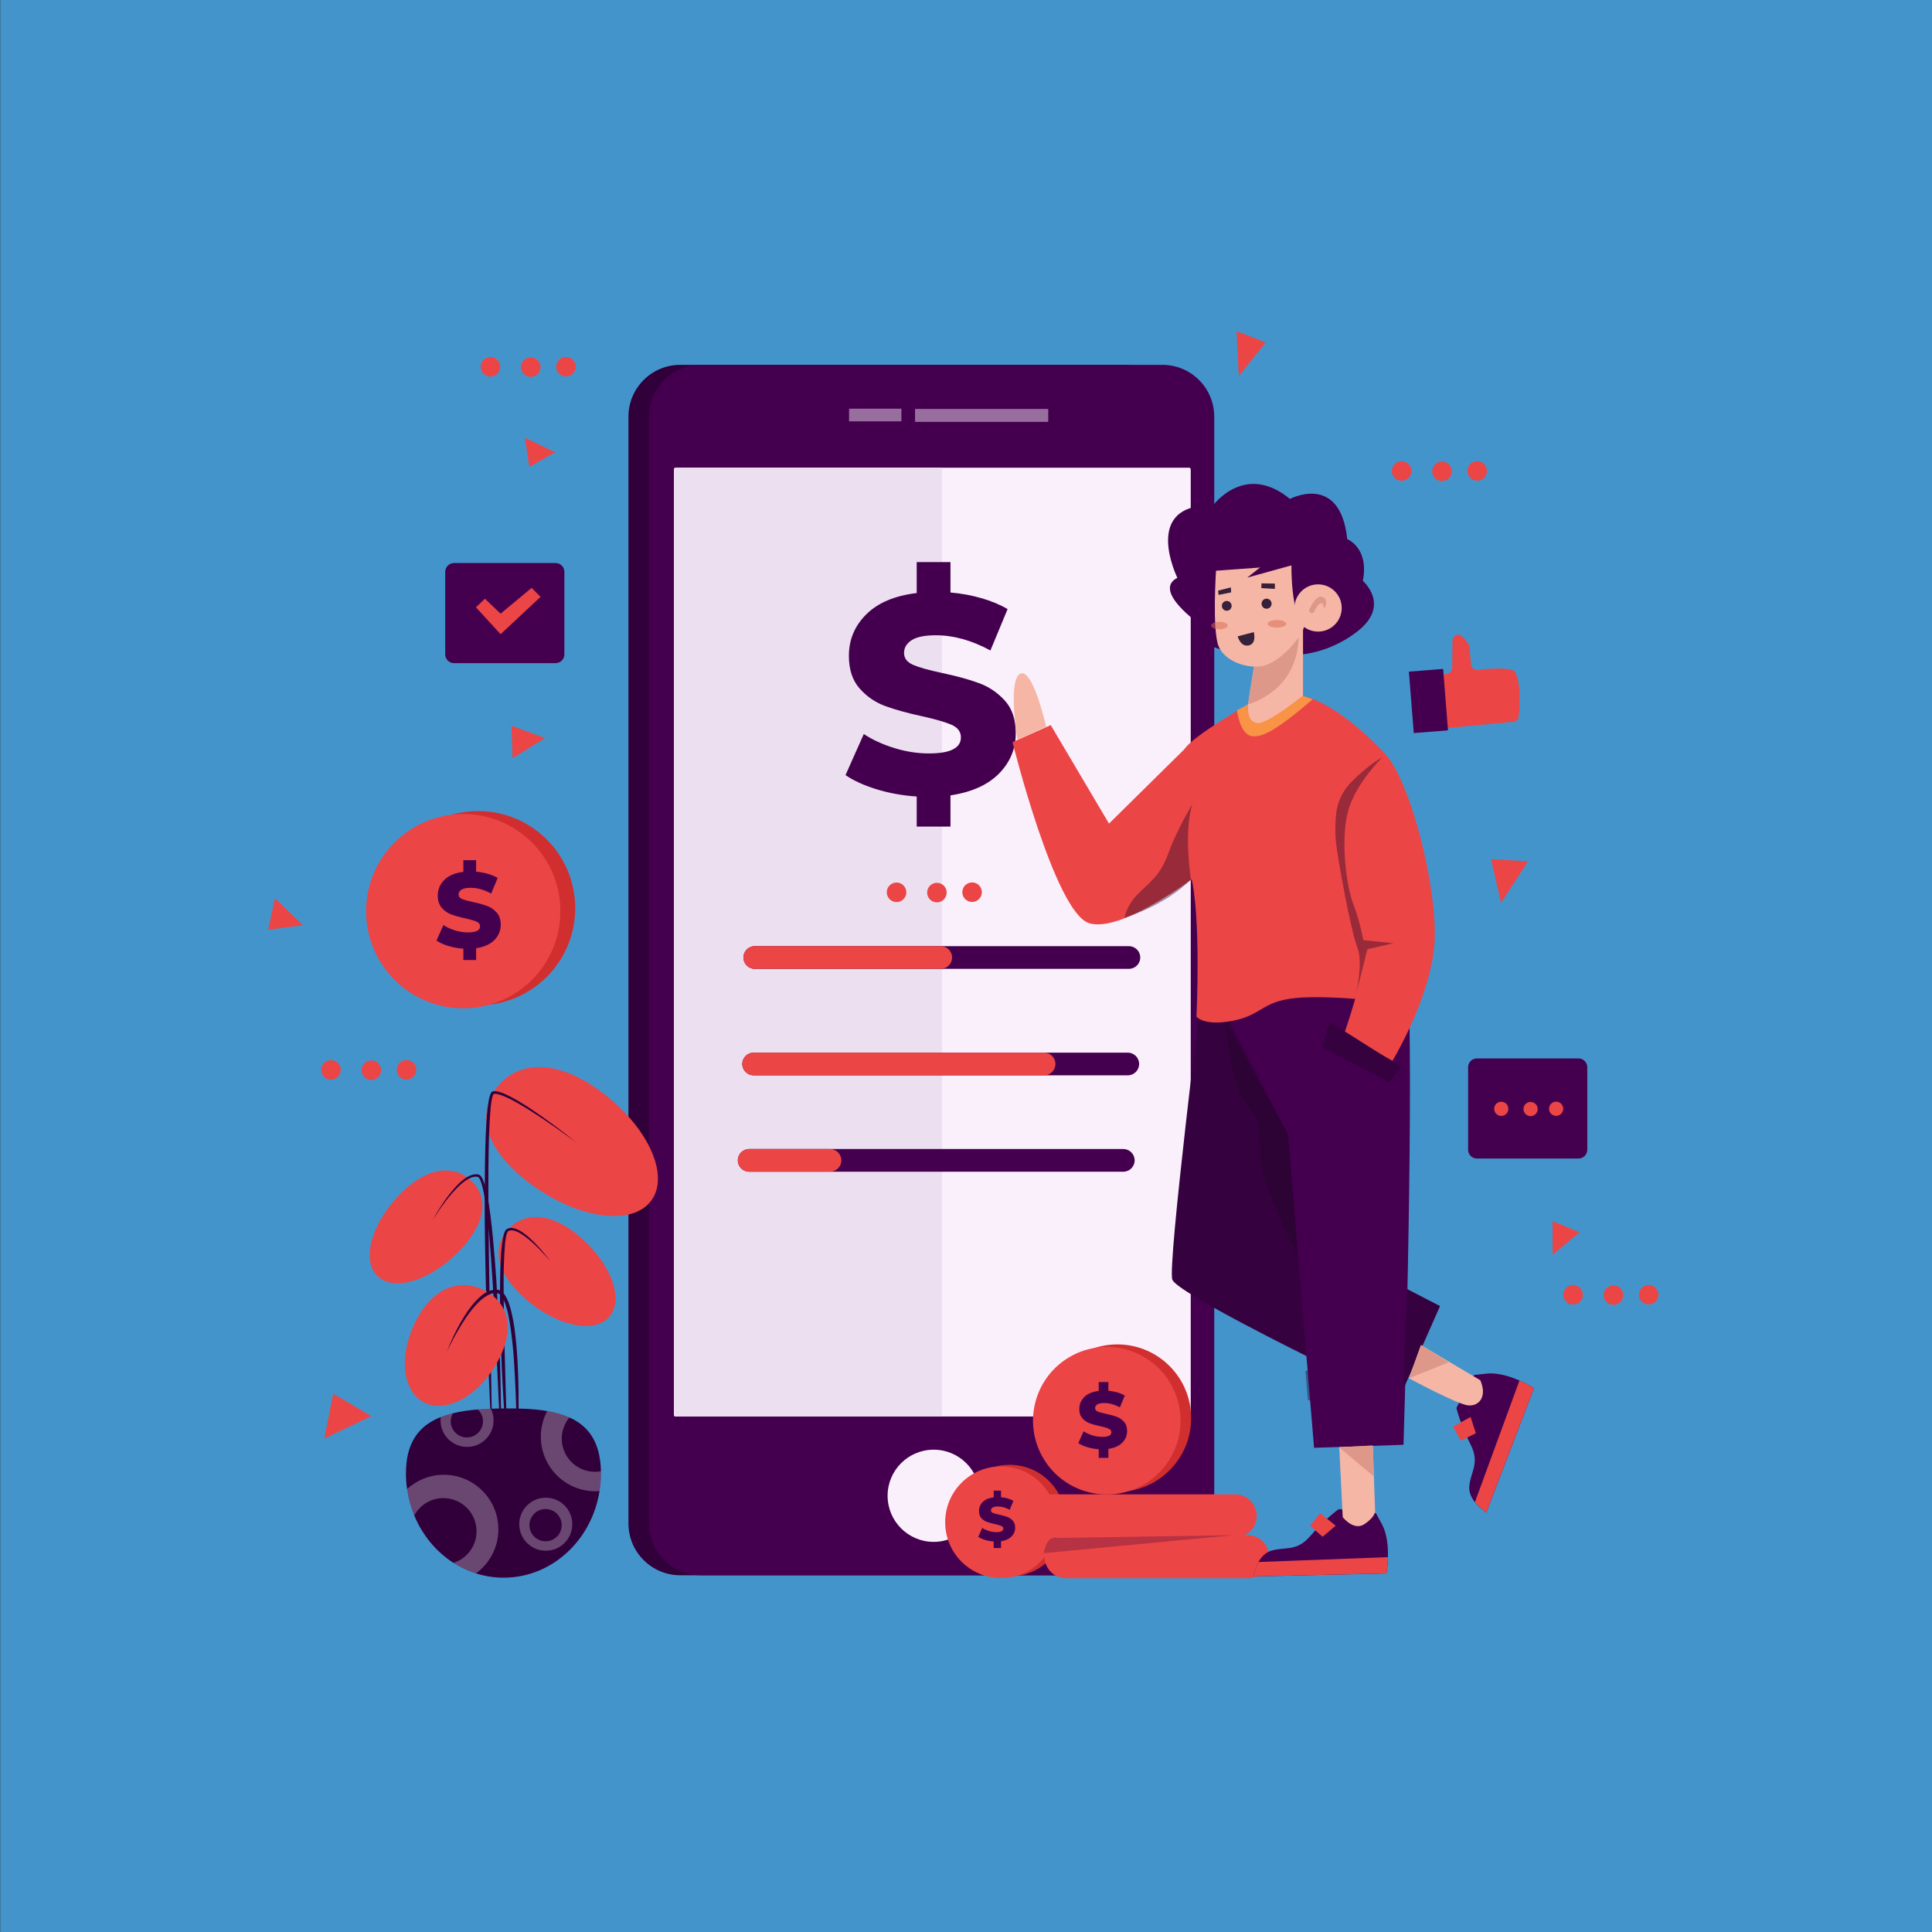 <?xml version="1.0" encoding="utf-8"?>
<!-- Generator: Adobe Illustrator 27.5.0, SVG Export Plug-In . SVG Version: 6.00 Build 0)  -->
<svg version="1.1" xmlns="http://www.w3.org/2000/svg" xmlns:xlink="http://www.w3.org/1999/xlink" x="0px" y="0px"
	 viewBox="0 0 500 500" style="enable-background:new 0 0 500 500;" xml:space="preserve">
<rect x="0" y="0" width="500" height="500" fill="#333333" stroke="none"/>
<g id="BACKGROUND">
	<rect x="0.062" y="-0.049" style="fill:#4494CC;" width="499.97" height="500.141"/>
</g>
<g id="OBJECTS">
	<polygon style="fill:#EC4545;" points="71.154,232.489 69.414,240.611 78.406,239.451 	"/>
	<g>
		<g>
			<g>
				<path style="fill:#31003A;" d="M290.724,407.683H176.049c-7.404,0-13.407-6.003-13.407-13.407V107.829
					c0-7.404,6.002-13.407,13.407-13.407h114.675c7.404,0,13.407,6.002,13.407,13.407v286.447
					C304.131,401.681,298.128,407.683,290.724,407.683z"/>
				<path style="fill:#44004E;" d="M300.837,407.683H181.393c-7.404,0-13.407-6.003-13.407-13.407V107.829
					c0-7.404,6.002-13.407,13.407-13.407h119.444c7.404,0,13.407,6.002,13.407,13.407v286.447
					C314.244,401.681,308.242,407.683,300.837,407.683z"/>
				<path style="fill:#FAF0FC;" d="M307.737,366.591H174.844c-0.235,0-0.426-0.191-0.426-0.426V121.472
					c0-0.235,0.191-0.426,0.426-0.426h132.893c0.235,0,0.426,0.191,0.426,0.426v244.693
					C308.162,366.4,307.972,366.591,307.737,366.591z"/>
				<path style="fill:#ECDFEF;" d="M243.369,366.591h-68.525c-0.235,0-0.426-0.191-0.426-0.426V121.472
					c0-0.235,0.191-0.426,0.426-0.426h68.525c0.235,0,0.426,0.191,0.426,0.426v244.693
					C243.794,366.4,243.604,366.591,243.369,366.591z"/>
				<rect x="236.811" y="105.832" style="opacity:0.46;fill:#FAF0FC;" width="34.472" height="3.351"/>
				<rect x="219.735" y="105.766" style="opacity:0.46;fill:#FAF0FC;" width="13.551" height="3.281"/>
				<circle style="fill:#FAF0FC;" cx="241.637" cy="387.105" r="11.929"/>
			</g>
			<g>
				<path style="fill:#44004E;" d="M258.542,200.199c-2.89,2.938-7.077,4.819-12.562,5.643v8.084h-8.739v-7.792
					c-3.641-0.244-7.088-0.863-10.341-1.857c-3.253-0.995-5.947-2.222-8.083-3.678l4.734-10.633
					c2.281,1.506,4.926,2.719,7.937,3.641c3.01,0.923,5.971,1.383,8.885,1.383c5.534,0,8.302-1.383,8.302-4.151
					c0-1.456-0.791-2.536-2.368-3.24c-1.578-0.703-4.115-1.444-7.609-2.221c-3.835-0.826-7.041-1.712-9.614-2.659
					c-2.573-0.946-4.782-2.463-6.626-4.551c-1.845-2.087-2.767-4.903-2.767-8.447c0-4.175,1.504-7.756,4.514-10.742
					c3.01-2.986,7.355-4.818,13.036-5.498v-8.01h8.739v7.865c2.767,0.243,5.425,0.728,7.974,1.456
					c2.549,0.728,4.817,1.675,6.809,2.84l-4.443,10.705c-4.855-2.622-9.565-3.933-14.128-3.933c-2.865,0-4.951,0.425-6.263,1.275
					c-1.31,0.85-1.965,1.955-1.965,3.313c0,1.36,0.775,2.379,2.33,3.059c1.553,0.68,4.053,1.383,7.5,2.112
					c3.884,0.826,7.101,1.711,9.65,2.658c2.549,0.947,4.757,2.452,6.626,4.515c1.869,2.064,2.805,4.868,2.805,8.411
					C262.875,193.779,261.429,197.262,258.542,200.199z"/>
			</g>
			<path style="fill:#44004E;" d="M292.16,250.738h-96.826c-1.622,0-2.936-1.315-2.936-2.936l0,0c0-1.622,1.315-2.936,2.936-2.936
				h96.826c1.622,0,2.936,1.315,2.936,2.936l0,0C295.097,249.423,293.782,250.738,292.16,250.738z"/>
			<path style="fill:#EC4545;" d="M243.464,250.738h-48.13c-1.622,0-2.936-1.315-2.936-2.936l0,0c0-1.622,1.315-2.936,2.936-2.936
				h48.13c1.622,0,2.936,1.315,2.936,2.936l0,0C246.4,249.423,245.086,250.738,243.464,250.738z"/>
			<path style="fill:#44004E;" d="M291.87,278.293h-96.826c-1.622,0-2.937-1.315-2.937-2.936l0,0c0-1.622,1.315-2.936,2.937-2.936
				h96.826c1.622,0,2.936,1.315,2.936,2.936l0,0C294.807,276.979,293.492,278.293,291.87,278.293z"/>
			<path style="fill:#EC4545;" d="M270.21,278.293h-75.166c-1.622,0-2.937-1.315-2.937-2.936l0,0c0-1.622,1.315-2.936,2.937-2.936
				h75.166c1.622,0,2.936,1.315,2.936,2.936l0,0C273.147,276.979,271.832,278.293,270.21,278.293z"/>
			<path style="fill:#44004E;" d="M290.71,303.238h-96.826c-1.622,0-2.937-1.315-2.937-2.936l0,0c0-1.622,1.315-2.936,2.937-2.936
				h96.826c1.622,0,2.936,1.315,2.936,2.936l0,0C293.647,301.923,292.332,303.238,290.71,303.238z"/>
			<path style="fill:#EC4545;" d="M214.804,303.238h-20.92c-1.622,0-2.937-1.315-2.937-2.936l0,0c0-1.622,1.315-2.936,2.937-2.936
				h20.92c1.622,0,2.937,1.315,2.937,2.936l0,0C217.74,301.923,216.426,303.238,214.804,303.238z"/>
			<g>
				<path style="fill:#EC4545;" d="M234.554,230.925c0,1.397-1.132,2.529-2.529,2.529c-1.397,0-2.529-1.132-2.529-2.529
					c0-1.397,1.132-2.529,2.529-2.529C233.422,228.396,234.554,229.529,234.554,230.925z"/>
				<path style="fill:#EC4545;" d="M245,230.999c0,1.397-1.132,2.529-2.529,2.529c-1.397,0-2.529-1.132-2.529-2.529
					s1.132-2.529,2.529-2.529C243.867,228.47,245,229.602,245,230.999z"/>
				<circle style="fill:#EC4545;" cx="251.575" cy="230.896" r="2.529"/>
			</g>
		</g>
		<polygon style="opacity:0.41;fill:#210328;" points="338.473,362.408 337.843,354.782 361.873,354.263 361.626,361.628 		"/>
		<g>
			<g>
				<path style="fill:#EC4545;" d="M137.527,306.553c-12.231-8.975-14.063-18.145-9.158-24.829
					c4.905-6.685,14.691-8.353,26.922,0.622c12.231,8.975,18.169,21.669,13.264,28.354
					C163.649,317.384,149.758,315.528,137.527,306.553z"/>
				<path style="fill:#EC4545;" d="M136.177,336.322c-8.02-6.93-8.733-13.482-4.873-17.948c3.86-4.467,10.83-5.157,18.85,1.773
					s11.393,16.169,7.534,20.635C153.827,345.249,144.197,343.252,136.177,336.322z"/>
				<g>
					<path style="fill:#31003A;" d="M149.269,295.763c-3.998-2.936-8.039-5.819-12.236-8.444c-2.098-1.303-4.224-2.595-6.469-3.564
						c-0.559-0.241-1.133-0.446-1.704-0.581c-0.286-0.07-0.57-0.104-0.835-0.104l-0.187,0.02l-0.091,0.008
						c0.006,0.01,0.02-0.011,0.012,0c-0.022,0.012-0.102,0.12-0.15,0.238c-0.404,1.036-0.514,2.327-0.648,3.529
						c-0.417,4.911-0.498,9.876-0.554,14.828c-0.044,4.955-0.015,9.913,0.043,14.871c0.052,9.916,0.269,19.833,0.454,29.75
						l0.583,29.757c-0.588-9.906-1.003-19.819-1.352-29.736c-0.344-9.917-0.554-19.838-0.684-29.762
						c-0.028-4.963-0.026-9.926,0.048-14.891c0.102-4.964,0.159-9.932,0.701-14.898c0.173-1.247,0.263-2.471,0.78-3.748
						c0.082-0.16,0.16-0.334,0.39-0.506c0.05-0.042,0.145-0.076,0.22-0.1l0.14-0.016l0.276-0.024
						c0.354,0.004,0.688,0.056,1.003,0.138c0.632,0.162,1.227,0.39,1.801,0.649c2.294,1.044,4.401,2.374,6.484,3.732
						C141.422,289.684,145.407,292.647,149.269,295.763z"/>
				</g>
				<path style="fill:#EC4545;" d="M118.688,323.935c7.41-7.579,7.59-14.148,3.395-18.249c-4.194-4.101-11.175-4.181-18.585,3.398
					c-7.41,7.579-10.016,17.048-5.822,21.148C101.871,334.334,111.278,331.515,118.688,323.935z"/>
				<g>
					<path style="fill:#31003A;" d="M142.414,326.382c-1.981-2.277-4.054-4.511-6.45-6.309c-0.599-0.443-1.218-0.861-1.873-1.182
						c-0.647-0.318-1.359-0.561-2.001-0.468c-0.296,0.055-0.652,0.185-0.732,0.384c-0.148,0.254-0.257,0.609-0.335,0.959
						c-0.163,0.708-0.253,1.453-0.327,2.195c-0.49,5.98-0.38,12.047-0.281,18.08c0.058,6.042,0.262,12.085,0.427,18.129
						l0.502,18.139c-0.553-6.027-0.942-12.066-1.271-18.108c-0.325-6.043-0.521-12.092-0.658-18.145
						c-0.032-3.027-0.038-6.056,0.014-9.086c0.069-3.03,0.121-6.064,0.506-9.097c0.099-0.759,0.212-1.516,0.411-2.277
						c0.102-0.381,0.214-0.761,0.457-1.154c0.054-0.096,0.141-0.198,0.26-0.292c0.111-0.097,0.203-0.114,0.307-0.173
						c0.197-0.104,0.424-0.146,0.636-0.178c0.88-0.089,1.651,0.236,2.339,0.592c0.691,0.369,1.321,0.815,1.917,1.297
						C138.608,321.657,140.603,323.959,142.414,326.382z"/>
				</g>
				<g>
					<path style="fill:#31003A;" d="M112.032,315.671c0.891-1.645,1.876-3.241,2.948-4.78c1.073-1.537,2.221-3.031,3.556-4.375
						c0.672-0.666,1.398-1.289,2.218-1.803c0.819-0.481,1.784-0.929,2.845-0.78c0.126,0.013,0.256,0.022,0.432,0.115
						c0.182,0.068,0.248,0.187,0.371,0.285c0.181,0.212,0.32,0.435,0.43,0.658c0.226,0.447,0.388,0.901,0.532,1.357
						c0.284,0.913,0.501,1.833,0.688,2.757c0.75,3.695,1.128,7.428,1.506,11.154c0.362,3.729,0.648,7.462,0.902,11.196
						c0.436,7.473,0.778,14.949,0.979,22.428c0.195,7.48,0.316,14.961,0.255,22.443l-1.023-22.414
						c-0.36-7.468-0.694-14.938-1.207-22.393c-0.475-7.45-0.952-14.933-2.164-22.269c-0.162-0.913-0.353-1.82-0.603-2.699
						c-0.126-0.438-0.271-0.871-0.458-1.263c-0.091-0.199-0.201-0.376-0.317-0.523c-0.153-0.134-0.16-0.188-0.412-0.209
						c-0.819-0.147-1.694,0.204-2.467,0.639c-0.779,0.459-1.492,1.047-2.168,1.674C116.181,309.415,114.028,312.521,112.032,315.671
						z"/>
				</g>
				<path style="fill:#EC4545;" d="M128.708,352.526c4.858-8.843,2.718-15.256-2.999-18.397c-5.717-3.141-12.847-1.82-17.705,7.023
					c-4.858,8.843-4.161,18.558,1.556,21.699C115.277,365.992,123.85,361.369,128.708,352.526z"/>
				<g>
					<path style="fill:#31003A;" d="M115.67,349.765c0.95-2.509,2.115-4.934,3.407-7.296c1.339-2.33,2.819-4.619,4.803-6.532
						c0.996-0.934,2.17-1.804,3.633-2.096c0.367-0.059,0.737-0.092,1.113-0.059c0.382,0.012,0.847,0.169,1.153,0.414
						c0.646,0.484,1.021,1.123,1.345,1.746c0.618,1.267,0.988,2.587,1.3,3.909c0.31,1.323,0.54,2.656,0.738,3.99
						c0.697,5.35,0.957,10.72,1.035,16.086c0.059,5.366-0.038,10.731-0.38,16.084c-0.042-2.681-0.064-5.359-0.146-8.037
						c-0.051-2.677-0.124-5.353-0.243-8.026c-0.236-5.342-0.49-10.696-1.255-15.966c-0.381-2.614-0.8-5.299-1.863-7.636
						c-0.277-0.563-0.619-1.107-1.051-1.432c-0.224-0.171-0.422-0.239-0.705-0.259c-0.294-0.031-0.59-0.007-0.888,0.036
						c-1.191,0.229-2.298,0.96-3.271,1.813c-1.947,1.747-3.493,3.96-4.899,6.214C118.074,344.975,116.826,347.347,115.67,349.765z"
						/>
				</g>
			</g>
			<g>
				<path style="fill:#31003A;" d="M155.523,380.757l0.003,0.322c0.016,1.644-0.106,3.253-0.366,4.808
					c-1.979,12.631-12.2,22.294-24.608,22.416c-2.562,0.025-5.037-0.364-7.377-1.103c-2.064-0.641-4.021-1.568-5.823-2.726
					c-4.456-2.859-8.025-7.141-10.142-12.273c-0.894-2.141-1.532-4.44-1.858-6.843c-0.187-1.229-0.282-2.496-0.294-3.782
					c-0.082-8.34,3.449-12.655,9.021-14.85c0.988-0.395,2.041-0.718,3.141-0.977c1.979-0.488,4.135-0.794,6.42-0.982
					c1.101-0.094,2.23-0.151,3.387-0.189c1.047-0.047,2.112-0.067,3.196-0.077c4.106-0.04,7.974,0.087,11.397,0.678
					c2.107,0.356,4.041,0.888,5.748,1.661C152.257,369.022,155.366,373.153,155.523,380.757z"/>
				<path style="opacity:0.28;fill:#FFFFFF;" d="M114.721,381.672c-3.609,0.035-6.893,1.427-9.37,3.684
					c0.327,2.403,0.965,4.703,1.858,6.843c1.435-2.65,4.237-4.46,7.461-4.492c4.739-0.047,8.616,3.764,8.663,8.503
					c0.038,3.867-2.483,7.152-5.981,8.262c1.802,1.158,3.759,2.085,5.823,2.726c3.557-2.589,5.849-6.809,5.802-11.548
					C128.9,387.853,122.519,381.596,114.721,381.672z"/>
				<path style="opacity:0.28;fill:#FFFFFF;" d="M154.055,380.9c-4.739,0.047-8.626-3.755-8.672-8.494
					c-0.021-2.113,0.723-4.058,1.984-5.568c-1.707-0.773-3.641-1.305-5.748-1.661c-1.073,2.013-1.675,4.324-1.651,6.777
					c0.077,7.798,6.458,14.055,14.246,13.978c0.322-0.003,0.634-0.015,0.946-0.046c0.26-1.555,0.382-3.164,0.366-4.808l-0.003-0.322
					C155.047,380.844,154.56,380.895,154.055,380.9z"/>
				<path style="opacity:0.28;fill:#FFFFFF;" d="M141.18,387.601c-3.788,0.037-6.831,3.141-6.793,6.933
					c0.037,3.792,3.141,6.835,6.928,6.798c3.792-0.037,6.835-3.141,6.798-6.933C148.075,390.607,144.972,387.564,141.18,387.601z
					 M141.237,398.885c-2.305,0.023-4.195-1.826-4.217-4.131c-0.023-2.305,1.83-4.195,4.135-4.217
					c2.305-0.023,4.19,1.831,4.213,4.135C145.391,396.977,143.542,398.862,141.237,398.885z"/>
				<path style="opacity:0.28;fill:#FFFFFF;" d="M127.027,364.576c-1.157,0.039-2.286,0.096-3.387,0.189
					c0.825,0.754,1.341,1.833,1.353,3.036c0.023,2.305-1.824,4.188-4.129,4.211c-2.305,0.023-4.197-1.823-4.22-4.129
					c-0.007-0.771,0.196-1.508,0.576-2.137c-1.1,0.259-2.153,0.582-3.141,0.977c-0.052,0.304-0.067,0.616-0.064,0.938
					c0.037,3.793,3.135,6.831,6.928,6.793c3.793-0.037,6.831-3.135,6.793-6.928C127.725,366.471,127.476,365.463,127.027,364.576z"
					/>
			</g>
		</g>
		<g>
			<circle style="fill:#D12F2F;" cx="123.731" cy="235.042" r="25.14"/>
			<circle style="fill:#EC4545;" cx="119.878" cy="235.813" r="25.14"/>
			<g>
				<path style="fill:#44004E;" d="M127.959,243.273c-1.091,1.109-2.671,1.819-4.742,2.13v3.051h-3.299v-2.941
					c-1.374-0.092-2.675-0.326-3.903-0.701c-1.228-0.376-2.245-0.839-3.051-1.388l1.787-4.013c0.861,0.568,1.859,1.026,2.996,1.374
					c1.136,0.348,2.254,0.522,3.353,0.522c2.089,0,3.133-0.522,3.133-1.567c0-0.55-0.298-0.957-0.894-1.223
					c-0.596-0.265-1.553-0.545-2.872-0.838c-1.448-0.311-2.658-0.646-3.629-1.003c-0.971-0.357-1.805-0.93-2.501-1.718
					c-0.696-0.788-1.044-1.851-1.044-3.188c0-1.576,0.568-2.928,1.704-4.054c1.136-1.127,2.776-1.818,4.92-2.075v-3.023h3.299v2.969
					c1.044,0.092,2.048,0.275,3.01,0.55c0.962,0.275,1.818,0.632,2.57,1.072l-1.677,4.041c-1.832-0.99-3.61-1.484-5.332-1.484
					c-1.081,0-1.869,0.161-2.364,0.481c-0.494,0.321-0.742,0.738-0.742,1.25c0,0.513,0.292,0.898,0.879,1.155
					c0.586,0.257,1.53,0.522,2.831,0.797c1.466,0.312,2.68,0.646,3.642,1.003c0.962,0.357,1.796,0.925,2.501,1.704
					c0.705,0.779,1.059,1.837,1.059,3.175C129.594,240.85,129.049,242.164,127.959,243.273z"/>
			</g>
		</g>
		<g>
			<circle style="fill:#D12F2F;" cx="289.182" cy="367.016" r="19.085"/>
			
				<ellipse transform="matrix(0.232 -0.973 0.973 0.232 -137.655 560.92)" style="fill:#EC4545;" cx="286.257" cy="367.601" rx="19.085" ry="19.085"/>
			<g>
				<path style="fill:#44004E;" d="M290.451,373.358c-0.828,0.842-2.028,1.381-3.599,1.617v2.316h-2.504v-2.233
					c-1.043-0.07-2.031-0.247-2.963-0.532c-0.932-0.285-1.704-0.637-2.316-1.054l1.356-3.047c0.654,0.431,1.411,0.779,2.274,1.043
					c0.862,0.264,1.711,0.396,2.546,0.396c1.586,0,2.379-0.396,2.379-1.189c0-0.417-0.227-0.727-0.678-0.928
					c-0.452-0.202-1.179-0.414-2.18-0.636c-1.099-0.237-2.017-0.49-2.755-0.762c-0.737-0.271-1.37-0.706-1.899-1.304
					c-0.529-0.598-0.793-1.405-0.793-2.42c0-1.196,0.431-2.222,1.293-3.078c0.862-0.855,2.107-1.38,3.735-1.575v-2.295h2.504v2.254
					c0.793,0.07,1.554,0.208,2.285,0.417c0.73,0.209,1.38,0.48,1.951,0.814l-1.273,3.067c-1.391-0.751-2.741-1.127-4.048-1.127
					c-0.821,0-1.419,0.122-1.794,0.365c-0.375,0.243-0.563,0.56-0.563,0.949c0,0.39,0.222,0.682,0.668,0.876
					c0.445,0.195,1.161,0.396,2.149,0.605c1.113,0.237,2.035,0.49,2.765,0.762c0.73,0.271,1.363,0.703,1.898,1.294
					c0.535,0.592,0.804,1.395,0.804,2.41C291.693,371.518,291.279,372.516,290.451,373.358z"/>
			</g>
		</g>
		<g>
			
				<ellipse transform="matrix(0.161 -0.987 0.987 0.161 -169.153 588.056)" style="fill:#D12F2F;" cx="261.269" cy="393.51" rx="14.445" ry="14.445"/>
			<circle style="fill:#EC4545;" cx="259.055" cy="393.952" r="14.445"/>
			<g>
				<path style="fill:#44004E;" d="M261.785,397.643c-0.627,0.637-1.535,1.045-2.724,1.224v1.753h-1.895v-1.69
					c-0.79-0.053-1.537-0.187-2.243-0.403c-0.705-0.216-1.29-0.482-1.753-0.797l1.027-2.306c0.495,0.327,1.068,0.59,1.721,0.79
					c0.653,0.2,1.295,0.3,1.927,0.3c1.2,0,1.801-0.3,1.801-0.9c0-0.316-0.172-0.55-0.514-0.703c-0.342-0.152-0.892-0.313-1.65-0.482
					c-0.832-0.179-1.527-0.371-2.085-0.577c-0.558-0.205-1.037-0.534-1.437-0.987c-0.4-0.452-0.6-1.063-0.6-1.832
					c0-0.905,0.326-1.682,0.979-2.33c0.653-0.647,1.595-1.045,2.827-1.192v-1.737h1.895v1.706c0.6,0.053,1.177,0.158,1.729,0.316
					c0.553,0.158,1.045,0.363,1.477,0.616l-0.964,2.322c-1.053-0.569-2.074-0.853-3.064-0.853c-0.621,0-1.074,0.092-1.358,0.276
					c-0.284,0.184-0.426,0.424-0.426,0.719c0,0.295,0.168,0.516,0.505,0.663c0.337,0.148,0.879,0.3,1.627,0.458
					c0.842,0.179,1.54,0.371,2.093,0.577c0.553,0.205,1.032,0.532,1.437,0.979c0.405,0.448,0.608,1.056,0.608,1.824
					C262.724,396.25,262.411,397.006,261.785,397.643z"/>
			</g>
		</g>
		<g>
			<path style="fill:#EC4545;" d="M322.887,408.457h-46.975c-3.081,0-5.578-2.497-5.578-5.578l0,0c0-3.081,2.497-5.578,5.578-5.578
				h46.975c3.081,0,5.578,2.497,5.578,5.578l0,0C328.465,405.959,325.968,408.457,322.887,408.457z"/>
			<path style="fill:#EC4545;" d="M319.658,397.888h-46.975c-3.081,0-5.578-2.497-5.578-5.578l0,0c0-3.081,2.497-5.578,5.578-5.578
				h46.975c3.081,0,5.578,2.497,5.578,5.578l0,0C325.236,395.39,322.738,397.888,319.658,397.888z"/>
			<path style="opacity:0.28;fill:#31003A;" d="M272.473,398.034l46.744-0.734l-49.103,4.658
				C270.114,401.958,270.704,398.328,272.473,398.034z"/>
		</g>
		<g>
			<g>
				<path style="fill:#44004E;" d="M393.237,357.281c2.213,0.966,3.764,1.956,3.764,1.956l-12.343,32.193c0,0-1.668-1.03-2.954-2.67
					c-0.879-1.115-1.579-2.512-1.458-4.058c0.296-3.814,2.875-5.991,0.283-10.987c-2.591-4.998-3.617-9.354-3.617-9.354l4.611-8.513
					c0,0-0.367,0.039-0.431,0.042c0.086-0.014,0.855-0.099,3.672-0.401C387.605,355.183,390.817,356.22,393.237,357.281z"/>
				<path style="fill:#EC4545;" d="M393.237,357.281c2.213,0.966,3.764,1.956,3.764,1.956l-12.343,32.193c0,0-1.668-1.03-2.954-2.67
					L393.237,357.281z"/>
				<polygon style="fill:#EC4545;" points="376.049,369.208 380.587,366.709 381.953,370.923 378.072,372.848 				"/>
			</g>
			<path style="fill:#36013F;" d="M311.263,253.986c0,0-9.212,73.885-7.857,77.22c1.355,3.335,35.764,20.267,35.764,20.267
				l1.626-41.047l-4.064-33.094l-15.444-23.346H311.263z"/>
			<path style="fill:#44004E;" d="M333.088,167.141c0,0-23.579,5.721-22.409-5.465c0,0-12.612-8.754-5.978-12.136
				c0,0-9.495-19.25,9.235-18.73c0,0,8.194-11.316,19.901-1.691c0,0,13.007-6.894,14.828,10.406c0,0,5.723,2.211,4.032,10.796
				c0,0,7.284,6.243-1.301,13.007c-8.585,6.764-17.488,6.183-17.488,6.183L333.088,167.141z"/>
			<path style="fill:#44004E;" d="M359.193,402.984c-0.056,2.414-0.383,4.224-0.383,4.224l-34.469,0.781
				c0,0,0.321-1.934,1.351-3.746c0.698-1.236,1.726-2.414,3.202-2.887c3.641-1.172,6.633,0.389,10.275-3.903
				c3.643-4.292,7.284-6.893,7.284-6.893l9.626,1.04c0,0-0.175-0.325-0.202-0.383c0.045,0.074,0.416,0.754,1.763,3.246
				C358.999,396.977,359.257,400.342,359.193,402.984z"/>
			<path style="fill:#EC4545;" d="M359.193,402.984c-0.056,2.414-0.383,4.224-0.383,4.224l-34.469,0.781
				c0,0,0.321-1.934,1.351-3.746L359.193,402.984z"/>
			<polygon style="fill:#EC4545;" points="341.641,391.599 345.673,394.851 342.291,397.713 339.039,394.851 			"/>
			<path style="fill:#F6B6A6;" d="M346.453,371.569l1.041,21.071c0,0,2.861,3.642,5.593,1.821c2.731-1.821,2.79-3.245,2.79-3.245
				l-0.709-20.428L346.453,371.569z"/>
			<path style="fill:#44004E;" d="M316.147,260.489l17.169,33.038l6.764,81.164l23.152-0.78c0,0,2.601-84.025,1.301-118.624
				c0,0-12.227-4.683-14.568-4.943c-2.341-0.26-21.852,0.26-21.852,0.26L316.147,260.489z"/>
			<polygon style="fill:#36013F;" points="364.132,333.588 372.682,338.011 363.145,359.602 			"/>
			<path style="fill:#F6B6A6;" d="M383.103,357.211l-15.348-9.105l-3.122,8.585c0,0,12.487,6.764,15.348,7.024
				C382.843,363.975,384.924,361.374,383.103,357.211z"/>
			<path style="fill:#EC4545;" d="M323.691,181.927c0,0-14.828,8.325-17.169,11.966c-2.341,3.642-1.301,21.592,1.561,32.257
				c2.862,10.666,1.561,36.94,1.561,36.94s1.821,2.601,9.625,1.041c7.804-1.561,7.284-5.463,17.95-5.983
				c10.666-0.52,27.575,1.821,27.575,1.821s0.78-22.632-1.301-30.436c-2.081-7.804-5.203-34.598-5.203-34.598
				s-11.186-12.487-21.071-14.828L323.691,181.927z"/>
			<path style="fill:#EC4545;" d="M262.038,192.072l9.885-4.422l15.088,25.494l19.51-19.25l5.723,11.706l-0.52,19.51
				c0,0-21.071,16.649-29.916,13.787C272.964,236.036,262.038,192.072,262.038,192.072z"/>
			<path style="fill:#EC4545;" d="M358.29,194.934c0,0-8.585,6.243-10.926,14.828c-2.341,8.585,4.422,20.291,6.503,27.575
				c2.081,7.284-5.983,30.176-5.983,30.176l12.487,7.024c0,0,10.406-17.169,10.926-31.477
				C371.817,228.752,364.793,201.438,358.29,194.934z"/>
			<polygon style="fill:#36013F;" points="343.527,266.407 342.161,271.09 359.525,280.065 362.647,276.163 344.112,264.456 			"/>
			<path style="fill:#F6B6A6;" d="M325.252,167.88l-2.341,14.828l0.12,1.832c0.171,2.61,3.181,3.977,5.259,2.389l8.929-6.823
				v-22.632L325.252,167.88z"/>
			<path style="fill:#F6B6A6;" d="M314.716,147.459c0,0-1.04,15.608,0.65,19.771c1.691,4.162,8.454,6.634,14.178,4.552
				c5.723-2.081,8.715-10.145,9.105-14.308c0.39-4.162,0.781-11.706-1.561-13.527c-2.341-1.821-16.779-4.552-19.901-2.862
				C314.066,142.776,314.716,147.459,314.716,147.459z"/>
			<path style="fill:#44004E;" d="M312.635,147.849l21.592-1.561c0,0-0.26,12.617,3.382,15.738c0,0,2.601-2.341,2.862-7.804
				c0.26-5.463,1.691-10.406-1.561-14.048c-3.252-3.642-17.82-6.633-21.462-3.642C313.806,139.524,308.863,142.386,312.635,147.849z
				"/>
			<path style="fill:#F6B6A6;" d="M347.234,157.344c0,3.376-2.737,6.113-6.113,6.113c-3.376,0-6.113-2.737-6.113-6.113
				c0-3.376,2.737-6.113,6.113-6.113C344.497,151.231,347.234,153.968,347.234,157.344z"/>
			<path style="fill:#36203A;" d="M320.309,164.693l4.162-1.106c0,0,0.845,2.992-1.301,3.447
				C321.025,167.489,320.309,164.693,320.309,164.693z"/>
			<path style="fill:#36203A;" d="M318.749,156.791c0,0.7-0.568,1.268-1.268,1.268c-0.7,0-1.268-0.568-1.268-1.268
				c0-0.7,0.568-1.268,1.268-1.268C318.181,155.523,318.749,156.091,318.749,156.791z"/>
			<path style="fill:#36203A;" d="M329.089,156.238c0,0.718-0.582,1.301-1.301,1.301c-0.718,0-1.301-0.582-1.301-1.301
				c0-0.718,0.582-1.301,1.301-1.301C328.507,154.938,329.089,155.52,329.089,156.238z"/>
			<path style="fill:#F6B6A6;" d="M263.339,191.422c0,0-2.601-15.218,0.65-17.039c3.252-1.821,6.764,13.657,6.764,13.657
				L263.339,191.422z"/>
			<path style="opacity:0.41;fill:#210328;" d="M317.188,264.651c0,0,1.041,14.568,4.943,20.291
				c3.902,5.723,3.382,3.122,3.902,13.007c0.52,9.885,9.885,27.055,9.885,27.055l-2.601-31.477L317.188,264.651z"/>
			<path style="fill:#DD988A;" d="M324.558,172.475l-1.561,9.799c0,0,12.747-3.122,13.094-17.343
				C336.091,164.931,330.455,173.169,324.558,172.475z"/>
			<polygon style="fill:#36203A;" points="326.488,150.971 326.423,152.206 329.934,152.401 329.934,151.036 			"/>
			<polygon style="fill:#36203A;" points="318.553,152.011 318.618,153.312 315.367,153.962 315.237,152.857 			"/>
			<path style="opacity:0.52;fill:#D86C56;" d="M332.879,161.441c0,0.539-1.081,0.976-2.415,0.976c-1.334,0-2.415-0.437-2.415-0.976
				c0-0.539,1.081-0.975,2.415-0.975C331.798,160.466,332.879,160.902,332.879,161.441z"/>
			<path style="opacity:0.52;fill:#D86C56;" d="M317.73,161.896c0,0.539-0.961,0.976-2.147,0.976c-1.186,0-2.147-0.437-2.147-0.976
				c0-0.539,0.961-0.975,2.147-0.975C316.768,160.921,317.73,161.358,317.73,161.896z"/>
			<path style="fill:#DD988A;" d="M338.779,157.908c0,0,1.734-4.249,3.555-3.382c1.821,0.867,0.26,3.035,0.26,3.035
				s0.087-1.994-1.041-1.301c-1.127,0.694-1.214,2.428-1.994,2.428S338.779,157.908,338.779,157.908z"/>
			<path style="opacity:0.41;fill:#210328;" d="M308.213,227.582c0,0-1.951-12.292,0.39-19.51c0,0-3.902,6.438-6.048,12.292
				c-2.146,5.853-4.097,7.219-7.609,10.536c-3.512,3.317-3.902,6.634-3.902,6.634S301.579,234.41,308.213,227.582z"/>
			<path style="opacity:0.41;fill:#210328;" d="M357.769,195.975c0,0-6.764,6.504-8.845,13.787
				c-2.081,7.284-0.52,19.511,1.301,24.193c1.821,4.682,2.601,9.365,2.601,9.365l7.804,0.78l-6.764,1.561l-2.861,11.446
				c0,0,1.821-8.194,0.26-11.966c-1.561-3.772-5.203-23.283-5.593-27.965c-0.163-1.958-0.076-4.213,0.08-6.173
				c0.259-3.243,1.663-6.285,3.956-8.594C351.853,200.251,354.777,197.637,357.769,195.975z"/>
			<path style="fill:#F99345;" d="M320.136,183.835c0,0,0.694,6.157,3.815,6.677c3.122,0.52,7.371-2.948,8.931-3.989
				c1.561-1.04,6.85-5.55,6.85-5.55l-2.515-0.867c0,0-9.018,7.024-11.533,7.024c-3.302,0-2.688-4.856-2.688-4.856L320.136,183.835z"
				/>
			<polygon style="fill:#DD988A;" points="364.633,356.691 374.976,352.542 367.754,348.107 			"/>
			<polygon style="fill:#DD988A;" points="346.581,374.585 355.527,382.105 355.268,374.066 			"/>
			<polygon style="fill:#44004E;" points="322.766,149.493 334.608,146.208 328.125,145.257 			"/>
		</g>
		<g>
			<path style="fill:#EC4545;" d="M371.711,176.559l0.62,10.302c0.059,0.972,0.774,1.701,1.592,1.623l17.813-1.691
				c0.716-0.068,1.288-0.733,1.354-1.581c0.262-3.355,0.608-11.349-1.981-11.925c-2.351-0.523-6.598-0.172-8.818,0.069
				c-0.803,0.087-1.514-0.602-1.603-1.553l-0.407-4.346c-0.032-0.345-0.15-0.668-0.337-0.934c-0.342-0.487-0.957-1.295-1.69-1.947
				c-0.962-0.856-2.339-0.03-2.353,1.396l-0.065,6.661c-0.008,0.839-0.516,1.554-1.212,1.705l-1.705,0.37
				C372.178,174.87,371.657,175.667,371.711,176.559z"/>
			
				<rect x="365.148" y="173.531" transform="matrix(0.997 -0.079 0.079 0.997 -13.14 29.655)" style="fill:#44004E;" width="8.887" height="15.947"/>
		</g>
		<g>
			<path style="fill:#44004E;" d="M408.511,299.826h-26.289c-1.257,0-2.276-1.019-2.276-2.276V276.19
				c0-1.257,1.019-2.276,2.276-2.276h26.289c1.257,0,2.276,1.019,2.276,2.276v21.359
				C410.787,298.806,409.768,299.826,408.511,299.826z"/>
			<path style="fill:#EC4545;" d="M390.364,286.966c0,1.014-0.823,1.837-1.837,1.837c-1.015,0-1.837-0.823-1.837-1.837
				c0-1.015,0.822-1.837,1.837-1.837C389.542,285.129,390.364,285.952,390.364,286.966z"/>
			<path style="fill:#EC4545;" d="M397.951,287.02c0,1.014-0.822,1.837-1.837,1.837c-1.015,0-1.837-0.823-1.837-1.837
				c0-1.015,0.822-1.837,1.837-1.837C397.129,285.183,397.951,286.005,397.951,287.02z"/>
			<circle style="fill:#EC4545;" cx="402.727" cy="286.945" r="1.837"/>
		</g>
		<g>
			<path style="fill:#44004E;" d="M143.786,171.621h-26.289c-1.257,0-2.276-1.019-2.276-2.276v-21.359
				c0-1.257,1.019-2.276,2.276-2.276h26.289c1.257,0,2.276,1.019,2.276,2.276v21.359
				C146.062,170.602,145.043,171.621,143.786,171.621z"/>
			<polygon style="fill:#EC4545;" points="123.171,157.171 129.552,164.133 139.897,154.464 137.577,152.144 129.552,158.815 
				125.491,154.947 			"/>
		</g>
		<g>
			<path style="fill:#EC4545;" d="M88.182,276.891c0,1.397-1.132,2.529-2.529,2.529c-1.397,0-2.529-1.132-2.529-2.529
				s1.132-2.529,2.529-2.529C87.05,274.362,88.182,275.494,88.182,276.891z"/>
			<path style="fill:#EC4545;" d="M98.628,276.965c0,1.397-1.132,2.529-2.529,2.529c-1.397,0-2.529-1.132-2.529-2.529
				s1.132-2.529,2.529-2.529C97.496,274.435,98.628,275.568,98.628,276.965z"/>
			<path style="fill:#EC4545;" d="M107.733,276.862c0,1.397-1.132,2.529-2.529,2.529c-1.397,0-2.529-1.132-2.529-2.529
				c0-1.397,1.132-2.529,2.529-2.529C106.6,274.333,107.733,275.465,107.733,276.862z"/>
		</g>
		<g>
			<path style="fill:#EC4545;" d="M365.268,121.904c0,1.397-1.132,2.529-2.529,2.529c-1.397,0-2.529-1.132-2.529-2.529
				c0-1.397,1.132-2.529,2.529-2.529C364.135,119.375,365.268,120.507,365.268,121.904z"/>
			<path style="fill:#EC4545;" d="M375.713,121.978c0,1.397-1.132,2.529-2.529,2.529c-1.397,0-2.529-1.132-2.529-2.529
				c0-1.397,1.132-2.529,2.529-2.529C374.581,119.449,375.713,120.581,375.713,121.978z"/>
			<path style="fill:#EC4545;" d="M384.818,121.875c0,1.397-1.132,2.529-2.529,2.529s-2.529-1.132-2.529-2.529
				c0-1.397,1.132-2.529,2.529-2.529S384.818,120.478,384.818,121.875z"/>
		</g>
		<g>
			<path style="fill:#EC4545;" d="M129.452,94.929c0,1.397-1.132,2.529-2.529,2.529c-1.397,0-2.529-1.132-2.529-2.529
				c0-1.397,1.132-2.529,2.529-2.529C128.319,92.4,129.452,93.532,129.452,94.929z"/>
			<circle style="fill:#EC4545;" cx="137.368" cy="95.003" r="2.529"/>
			<path style="fill:#EC4545;" d="M149.002,94.9c0,1.397-1.132,2.529-2.529,2.529c-1.397,0-2.529-1.132-2.529-2.529
				c0-1.397,1.132-2.529,2.529-2.529C147.87,92.371,149.002,93.503,149.002,94.9z"/>
		</g>
		<g>
			<path style="fill:#EC4545;" d="M409.646,335.096c0,1.397-1.132,2.529-2.529,2.529c-1.397,0-2.529-1.132-2.529-2.529
				c0-1.397,1.132-2.529,2.529-2.529C408.514,332.566,409.646,333.699,409.646,335.096z"/>
			<path style="fill:#EC4545;" d="M420.092,335.169c0,1.397-1.132,2.529-2.529,2.529c-1.397,0-2.529-1.132-2.529-2.529
				c0-1.397,1.132-2.529,2.529-2.529C418.96,332.64,420.092,333.772,420.092,335.169z"/>
			<path style="fill:#EC4545;" d="M429.197,335.067c0,1.397-1.132,2.529-2.529,2.529s-2.529-1.132-2.529-2.529
				c0-1.397,1.132-2.529,2.529-2.529S429.197,333.67,429.197,335.067z"/>
		</g>
		<polygon style="fill:#EC4545;" points="385.865,222.337 388.476,233.65 395.437,222.917 		"/>
		<polygon style="fill:#EC4545;" points="132.356,187.821 132.646,196.232 141.058,191.011 		"/>
		<polygon style="fill:#EC4545;" points="135.837,113.276 136.997,120.817 143.668,117.047 		"/>
		<polygon style="fill:#EC4545;" points="86.237,360.694 83.917,372.297 96.099,366.495 		"/>
		<polygon style="fill:#EC4545;" points="401.818,316.026 401.818,324.727 408.78,318.926 		"/>
		<polygon style="fill:#EC4545;" points="320.023,85.721 320.603,97.323 327.564,88.621 		"/>
	</g>
</g>
</svg>
